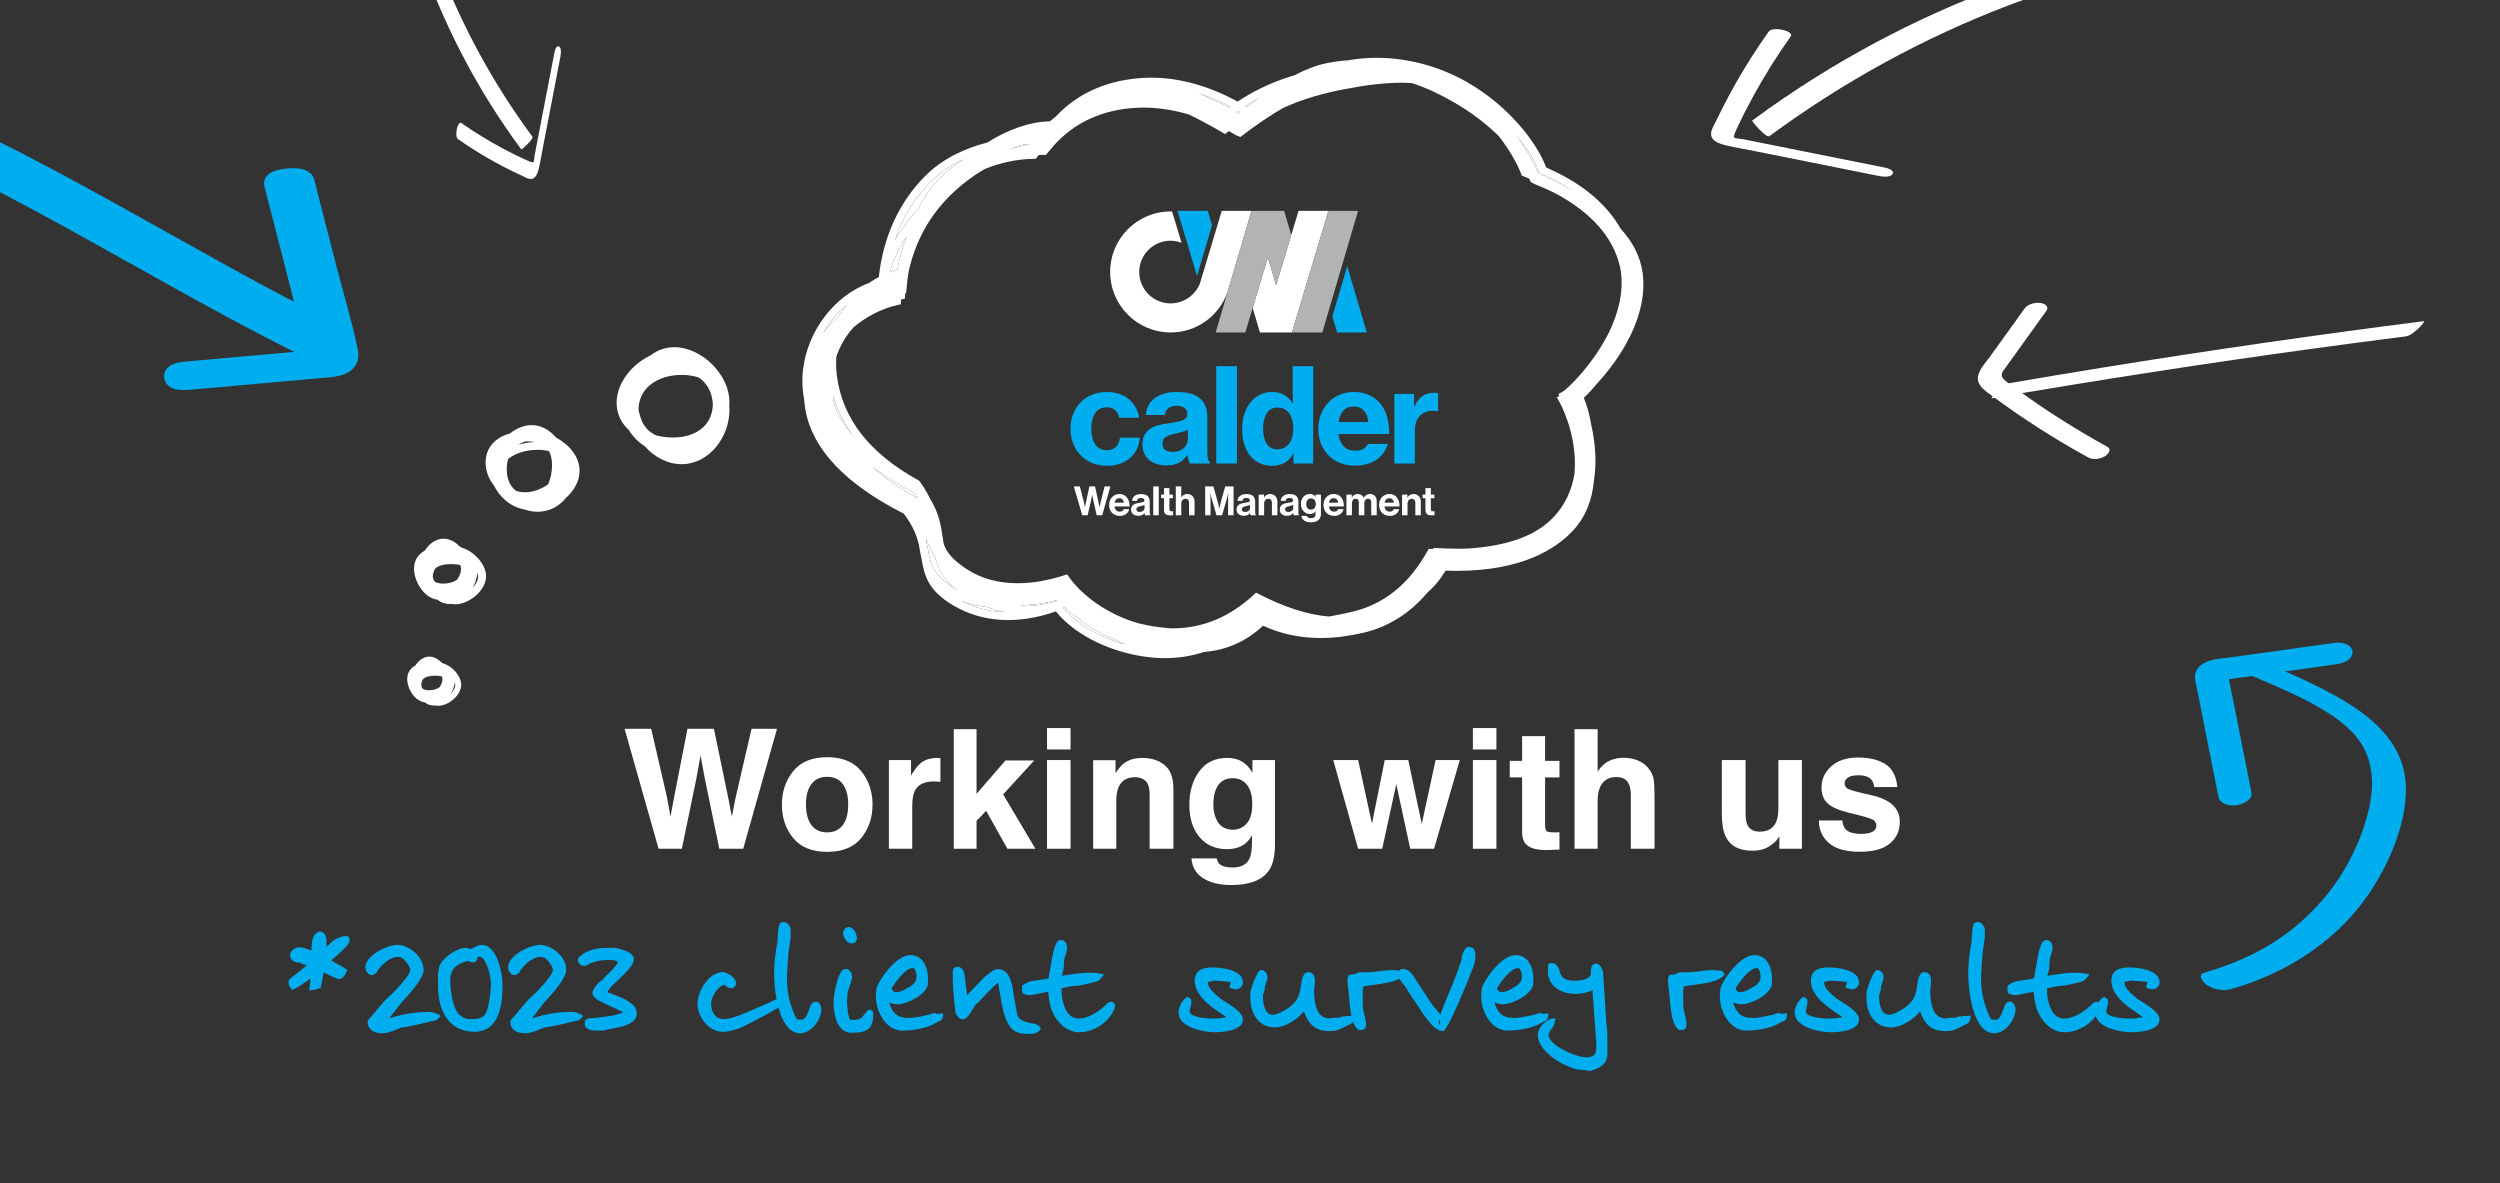 <?xml version="1.0" encoding="UTF-8"?><svg id="a" xmlns="http://www.w3.org/2000/svg" xmlns:xlink="http://www.w3.org/1999/xlink" viewBox="0 0 750 355"><rect x="0" y="0" width="750" height="355" fill="#333333" stroke="none"/><defs><style>.c{fill:none;}.c,.d,.e,.f{stroke-width:0px;}.g{clip-path:url(#b);}.h{stroke:#00adee;stroke-linecap:round;stroke-linejoin:round;stroke-width:6px;}.h,.f{fill:#00adee;}.d{fill:#b1b3b5;}.e{fill:#fff;}</style><clipPath id="b"><rect class="c" x="0" width="750" height="355"/></clipPath></defs><g class="g"><rect class="c" x="711.071" y="118.755" width="506.166" height="414.77"/><rect class="c" x="711.071" y="118.755" width="506.166" height="414.77"/><rect class="c" x="-217.458" y="-112.567" width="1184.917" height="514.771"/><path class="e" d="m145.684,138.529c-.061,2.611.875,5.069,2.46,7.042,1.783,3.688,5.222,6.57,8.988,7.218,1.388.469,2.805.738,4.16.738l.076-0c3.016-.021,5.803-1.269,7.846-3.515.133-.147.252-.304.377-.457,2.493-2.181,4.259-5.106,4.284-8.257.033-4.236-3.128-7.943-7.025-10.005-1.925-2.243-4.472-3.761-7.342-3.761l-.125.001c-2.234.033-4.5,1.006-6.47,2.542-4.401,1.18-7.13,4.237-7.229,8.453Zm12.021-6.098c.174-.006.345-.016.527-.016l.134.001c.735.007,1.407.072,2.029.183-1.686.079-3.353.363-4.9.848.631-.412,1.311-.747,2.029-.996.06-.006.12-.015.181-.02Zm6.964,2.896c.642,1.117.955,2.555.94,4.329-.018,1.936-.416,3.916-1.163,5.623-2.027,1.499-4.605,2.41-6.975,2.41l-.216-.002c-.806-.019-1.591-.156-2.345-.374-.302-.216-.588-.448-.845-.712-1.337-1.376-2.042-3.39-2.04-5.825.001-1.05.142-2.1.421-3.094,2.139-1.768,5.524-2.714,8.797-2.736l.116-0c.972,0,2.147.087,3.31.382Z"/><path class="e" d="m124.212,170.415c-.047,1.985.717,4.288,2.043,6.158,1.362,1.917,3.139,3.099,4.945,3.326,1.101.848,2.325,1.299,3.587,1.301h.005c.191,0,.382-.023.571-.043.43.079.858.13,1.271.13h.043c4.016-.028,9.17-4.131,9.141-8.451-.023-3.519-3.581-7.447-7.279-8.544-.198-.124-.4-.233-.603-.339-1.365-1.392-3.064-2.34-4.858-2.355-2.287,0-4.29,1.513-5.636,3.583-1.973,1.065-3.176,2.912-3.231,5.234Zm5.829,3.473c-.079-.276-.149-.552-.197-.825-.002-.039-.01-.079-.01-.118-.005-.695.239-1.487.672-2.28.863-.945,2.502-1.431,4.931-1.431l.132 0c1.033.008,1.868.109,2.526.305.159.378.236.781.226,1.209-.023.973-.45,2.049-1.104,3.056-1.097.866-2.674,1.277-4.184,1.277l-.076-0c-.855-.007-1.616-.152-2.284-.4-.3-.255-.502-.527-.632-.793Zm11.716,2.459c.531-.917.933-1.885,1.151-2.838.208-.563.338-1.145.347-1.742v-.011c.117.373.183.741.185,1.095.008,1.206-.68,2.449-1.684,3.496Z"/><path class="e" d="m122.171,203.587c-.035,1.487.537,3.212,1.531,4.613,1.02,1.436,2.352,2.321,3.705,2.492.824.635,1.742.973,2.687.974h.004c.143,0,.286-.017.428-.032.322.059.642.098.952.098h.032c3.008-.021,6.869-3.095,6.848-6.331-.017-2.636-2.683-5.578-5.453-6.401-.148-.093-.3-.175-.452-.254-1.023-1.043-2.295-1.753-3.639-1.764-1.713,0-3.214,1.134-4.222,2.684-1.478.798-2.379,2.181-2.42,3.921Zm4.367,2.602c-.059-.207-.111-.413-.148-.618-.001-.029-.008-.059-.008-.089-.003-.52.179-1.114.503-1.708.647-.708,1.875-1.072,3.694-1.072l.099 0c.773.006,1.4.082,1.893.229.119.283.177.585.169.906-.017.729-.337,1.535-.827,2.289-.822.649-2.003.956-3.134.956l-.057-0c-.641-.006-1.211-.114-1.711-.299-.225-.191-.376-.395-.474-.594Zm8.776,1.842c.398-.687.699-1.412.862-2.126.156-.422.253-.858.26-1.305v-.008c.088.28.137.555.139.82.006.903-.51,1.835-1.261,2.619Z"/><path class="e" d="m282.016,53.354c2.231-2.199,4.65-4.061,7.161-5.648-3.537,1.614-6.973,3.799-9.932,6.763-4.886,4.893-8.529,10.875-10.808,17.662,2.067-3.564,4.535-6.683,7.08-9.515,1.797-3.669,3.965-6.762,6.5-9.261Z"/><path class="e" d="m306.449,43.46c-1.129.358-2.271.79-3.426,1.295,2.013-.651,4.032-1.138,6.037-1.452-.798.031-1.673.081-2.612.156Z"/><path class="e" d="m471.856,57.31c-2.184-1.466-4.58-2.831-7.202-4.087-.729-.339-1.461-.677-2.222-1l-.491-.208-.012-.035-.195-.084-.167-.506c-.981-2.966-3.276-6.78-6.723-10.759,3.072,4.092,5.247,8.094,6.56,11.207,3.888,1.702,7.372,3.527,10.451,5.471Z"/><path class="e" d="m272.052,70.844c-2.139,3.189-3.955,6.76-5.148,10.848.732-.264,1.478-.501,2.24-.703.717-3.635,1.684-7.031,2.908-10.146Z"/><path class="e" d="m368.725,32.26c.121-.09.242-.169.363-.258-3.074-1.625-6.224-2.96-9.385-3.973,1.542.67,3.068,1.403,4.575,2.183,1.505.557,2.996,1.227,4.448,2.047Z"/><path class="e" d="m375.419,31.075c.738-.555,1.472-1.098,2.201-1.629-1.341.712-2.694,1.495-4.054,2.365.134.082.27.158.403.241.485-.342.968-.659,1.451-.977Z"/><path class="e" d="m251.505,94.929c.505-.713,1.038-1.402,1.598-2.067.306-.481.622-.955.955-1.416-2.867,2.349-5.299,5.282-7.14,8.563,1.333-1.861,2.871-3.568,4.587-5.081Z"/><path class="e" d="m372.034,33.663c-.216-.13-.432-.258-.649-.385-.239.168-.478.349-.717.524.223.134.445.268.667.403.235-.182.466-.361.699-.541Z"/><path class="e" d="m323.213,185.295c-1.43-.979-2.741-2.033-3.927-3.147-.13.042-.259.083-.389.124,4.172,4.965,11.018,8.955,18.773,11.098-1.02-.452-2.022-.934-2.991-1.46-4.455-1.709-8.378-3.96-11.467-6.614Z"/><path class="e" d="m250,119.579c.147.91.346,1.805.571,2.693,1.159,2.672,2.891,5.56,5.422,8.568-2.821-3.794-4.872-7.877-6.126-12.242.042.326.08.651.134.982Z"/><path class="e" d="m307.983,181.498c-.6.111-1.193.205-1.783.292.349.012.695.036,1.047.036,3.204,0,6.62-.541,10.182-1.593-.076-.086-.147-.174-.221-.26-3.208.883-6.298,1.398-9.226,1.526Z"/><path class="e" d="m288.426,180.263c3.931,2.068,8.247,3.188,12.86,3.349-1.716-.343-3.41-.841-5.102-1.499-2.822-.28-5.419-.892-7.757-1.85Z"/><path class="e" d="m261.804,140.135c3.704,3.389,8.243,6.516,13.607,9.367-.31-.471-.637-.952-.997-1.447-4.777-2.619-8.985-5.261-12.61-7.92Z"/><path class="e" d="m280.593,167.412c-.944-1.508-1.605-3.038-2.338-4.741-.162-.376-.327-.759-.498-1.151.094.511.179,1.014.261,1.507.31,1.313.522,2.567.724,3.773.023.137.046.271.069.406.852,3.326,2.53,6.281,7.677,9.425.124.076.257.14.383.213-4.14-3.254-5.382-6.227-6.277-9.433Z"/><path class="e" d="m378.903,187.719c5.442,2.476,11.117,3.681,17.321,3.681,4.018,0,8.171-.508,12.696-1.552,7.487-1.728,13.999-5.808,19.191-11.948,2.055-1.787,3.922-3.968,5.547-6.71,1.145.043,2.282.065,3.389.065,19.322,0,29.502-6.448,34.64-11.857,4.133-4.351,5.999-9.684,6.48-15.118.934-5.805.373-11.753-.772-16.697-.5-3.181-1.309-6.005-2.244-8.202.209-.209.423-.426.643-.655.959-.911,2.11-2.16,3.342-3.683,6.741-7.325,15.385-20.064,13.652-33.121-.632-4.757-2.819-9.181-6.593-13.315-4.165-7.275-11.102-13.175-20.752-17.63-.533-.253-1.059-.508-1.608-.752-2.724-7.398-11.142-18.352-23.619-25.53-8.239-4.741-17.879-7.351-27.145-7.351-2.852,0-5.711.242-8.497.719-.047.008-.095.021-.142.029-2.158.151-4.298.425-6.39.85-3.203.65-6.406,1.915-9.66,3.622-5.377,1.596-11.212,3.982-17.113,7.916-8.392-4.643-17.424-7.177-25.796-7.177-.407,0-.814.006-1.221.018-7.979.233-19.003,2.496-27.518,11.636-.596.451-1.186.93-1.769,1.44-5.918.119-12.341,2.32-18.784,6.362-6.322,1.622-13.195,4.601-18.617,10.032-7.823,7.835-12.608,18.295-13.916,30.332-1.004.523-1.969,1.105-2.893,1.745-13.024,4.835-21.989,19.775-19.675,33.984.048.293.104.584.163.875.071,1.087.196,2.178.39,3.27,2.095,11.765,12.015,22.227,29.484,31.096,2.72,3.517,3.887,6.543,4.566,9.373.026.161.053.323.079.483.208,1.276.413,2.533.727,3.778.814,4.811,1.821,9.373,9.473,13.893,8.725,5.155,19.33,5.809,30.8,1.817,5.904,7.289,17.084,12.675,28.793,13.813,1.32.128,2.648.193,3.947.193,4.052,0,7.92-.618,11.594-1.826,5.213-.451,11.698-2.146,17.81-7.897Zm82.664-136.328l.167.506.195.084.012.035.491.208c.762.322,1.493.66,2.222 1,2.622,1.256,5.018,2.62,7.202,4.087-3.079-1.944-6.563-3.768-10.451-5.471-1.313-3.113-3.488-7.116-6.56-11.207,3.447,3.979,5.742,7.793,6.723,10.759Zm-83.948-21.945c-.728.531-1.462,1.074-2.201,1.629-.483.318-.966.635-1.451.977-.133-.082-.269-.159-.403-.241,1.361-.871,2.713-1.654,4.054-2.365Zm-6.234,3.832c.217.127.433.255.649.385-.233.18-.464.359-.699.541-.222-.134-.444-.269-.667-.403.239-.174.478-.355.717-.524Zm-2.297-1.275c-.121.089-.242.168-.363.258-1.451-.821-2.942-1.491-4.448-2.047-1.506-.78-3.033-1.513-4.575-2.183,3.161,1.013,6.311,2.347,9.385,3.973Zm-62.639,11.457c.938-.076,1.814-.126,2.612-.156-2.006.313-4.025.801-6.037,1.452,1.155-.505,2.297-.937,3.426-1.295Zm-27.205,11.009c2.959-2.964,6.396-5.149,9.932-6.763-2.51,1.587-4.93,3.449-7.161,5.648-2.535,2.499-4.703,5.592-6.5,9.261-2.545,2.832-5.013,5.951-7.08,9.515,2.279-6.787,5.922-12.768,10.808-17.662Zm-7.192,16.376c-1.224,3.114-2.191,6.511-2.908,10.146-.762.202-1.509.438-2.24.703,1.193-4.088,3.009-7.66,5.148-10.848Zm-17.994,20.602c-.334.46-.649.935-.955,1.416-.56.665-1.092,1.355-1.598,2.067-1.716,1.512-3.254,3.22-4.587,5.081,1.841-3.282,4.273-6.214,7.14-8.563Zm-3.487,30.826c-.224-.888-.423-1.783-.571-2.693-.053-.33-.092-.655-.134-.982,1.255,4.366,3.305,8.449,6.126,12.242-2.531-3.008-4.263-5.896-5.422-8.568Zm11.234,17.863c3.625,2.659,7.832,5.301,12.61,7.92.36.495.687.975.997,1.447-5.363-2.851-9.902-5.977-13.607-9.367Zm24.683,36.496c-5.147-3.145-6.825-6.099-7.677-9.425-.023-.136-.046-.269-.069-.406-.201-1.205-.413-2.459-.724-3.773-.081-.494-.167-.997-.261-1.507.172.391.337.774.498,1.151.732,1.703,1.393,3.233,2.338,4.741.896,3.206,2.137,6.179,6.277,9.433-.126-.073-.259-.137-.383-.213Zm1.938,3.631c2.338.958,4.935,1.57,7.757,1.85,1.692.658,3.386,1.156,5.102,1.499-4.612-.161-8.929-1.281-12.86-3.349Zm18.821,1.563c-.352,0-.698-.024-1.047-.036.59-.087,1.183-.181,1.783-.292,2.929-.127,6.018-.643,9.226-1.526.073.087.145.174.221.26-3.562,1.052-6.979,1.593-10.182,1.593Zm11.65.446c.129-.041.258-.082.389-.124,1.187,1.114,2.498,2.168,3.927,3.147,3.088,2.654,7.011,4.905,11.467,6.614.969.527,1.971,1.008,2.991,1.46-7.756-2.143-14.601-6.133-18.773-11.098Zm31.987,6.204c-.975-.067-1.977-.166-3.02-.3-2.153-.276-4.25-.671-6.276-1.169-9.602-2.724-17.224-8.628-20.934-13.977l-.502-.724-.84.271c-4.928,1.59-9.632,2.396-13.981,2.396-5.794-0-10.893-1.392-15.156-4.138-3.118-2.007-4.958-3.82-6.137-5.652-.382-.684-.684-1.374-.938-2.081-.108-.624-.203-1.261-.299-1.92-.494-3.393-1.051-7.176-3.864-11.753-.746-1.547-1.714-3.197-3.007-4.979l-.155-.214-.231-.128c-14.672-8.127-22.668-18.298-24.444-31.094-.281-2.024-.337-4.023-.202-5.975,1.129-3.406,2.952-6.404,5.231-8.923,3.931-3.257,8.561-5.607,13.224-6.628l.867-.19.064-.885c.014-.194.036-.381.05-.574.084-.019.168-.041.251-.059l.868-.183.071-.885c.022-.272.055-.537.08-.807l.242-.049.077-.884c.153-1.744.348-3.433.581-5.074,1.886-9,6.036-16.753,12.392-23.106,3.221-3.22,6.801-5.943,10.543-8.087,4.713-1.919,9.706-2.986,14.717-3.06l.583-.009.351-.467c.17-.226.337-.435.507-.656.553-.026,1.096-.043,1.625-.047l.584-.004.354-.464c.196-.256.401-.498.601-.747h.057l.389-.461c.334-.431.677-.845,1.022-1.258,6.202-6.82,14.414-10.588,24.469-11.188,5.051-.302,10.463.393,15.872,1.965,3.462,1.636,6.898,3.538,10.256,5.496l.699.407.779-.614c.117-.092.231-.182.348-.274.637.349,1.27.708,1.898,1.081l.695.413.13-.101.685.414.643-.491c4.221-3.217,8.236-5.935,12.076-8.179,6.556-3.028,12.751-4.573,18.3-5.653,6.951-1.354,12.471-1.985,17.372-1.985,1.084,0,2.124.044,3.143.108,4.671,1.508,8.778,3.607,12.214,5.552,5.514,3.122,10.16,6.752,13.841,10.371,3.475,4.46,5.701,8.672,6.695,11.334l.187.5.497.193c.594.231,1.178.466,1.756.705.044.118.101.243.141.359l.175.504.176.073.029.08.124.05.053.145.495.197c.035.014.068.028.102.042l.02.057.492.204c2.115.876,4.115,1.772,6.009,2.685,10.863,5.854,17.377,13.248,19.403,22.068.074.365.141.732.198,1.101.994,6.376-.759,12.851-3.52,18.591-4.865,9.718-12.472,17.04-14.103,17.9l-1.07.563.312.57-.774.423.597,1.052c2.193,3.862,5.637,12.897,4.657,22.093-.744,4.48-2.602,8.914-6.186,12.747-5.246,5.61-13.803,8.732-26.011,9.487-.848.024-1.713.036-2.592.036-2.124,0-4.365-.071-6.658-.211l-.731-.044-.197.336c-.2-.007-.392-.007-.594-.015l-.732-.027-.354.64c-5.516,9.992-13.248,16.161-22.978,18.338-2.15.481-4.367.951-6.625,1.33-6.313-.534-13.403-2.807-21.095-6.778l-.743-.384-.612.57c-7.227,6.725-15.422,10.136-24.357,10.136-.316,0-.636-.024-.954-.033Z"/><path class="e" d="m184.983,120.839c0,3.375,1.437,6.12,3.693,8.188,1.169,1.944,2.818,3.608,4.788,4.871,2.858,3.238,6.841,5.36,11.008,5.36l.085-0c3.903-.027,7.562-1.881,10.305-5.22,2.552-3.107,3.999-7.175,3.972-11.16-.003-.443-.029-.874-.068-1.298.029-.32.05-.643.053-.972.07-8.074-8.199-16.375-16.386-16.448l-.107-0c-2.68,0-5.017.867-6.956,2.304-.171.098-.341.2-.506.306-5.578,2.731-9.881,8.362-9.881,14.07Zm6.577,2.185c-.011-3.154,1.265-5.822,3.693-7.718,2.316-1.807,5.555-2.815,9.122-2.84l.131-0c1.886,0,3.585.269,5.076.772,2.602,1.705,4.115,4.515,4.286,8.199-.322,7.212-6.333,9.816-11.984,9.816-1.705,0-3.435-.219-5.08-.64-1.036-.504-1.975-1.16-2.771-1.981-.572-.679-1.067-1.438-1.465-2.277-.438-1.06-.778-2.182-1.008-3.332Z"/><path class="e" d="m225.458,218.639h7.642l-10.132,35.986h-7.178l-4.346-21.045-1.27-6.958-1.27,6.958-4.346,21.045h-6.982l-10.205-35.986h7.983l4.761,20.605,1.025,5.737,1.05-5.615,4.053-20.728h7.935l4.272,20.605,1.099,5.737,1.099-5.518,4.81-20.825Z"/><path class="e" d="m258.393,231.383c2.246,2.816,3.369,6.145,3.369,9.985,0,3.906-1.123,7.247-3.369,10.022-2.246,2.774-5.656,4.162-10.229,4.162-4.574,0-7.983-1.388-10.229-4.162-2.246-2.775-3.369-6.116-3.369-10.022,0-3.841,1.123-7.169,3.369-9.985,2.246-2.815,5.656-4.224,10.229-4.224,4.573,0,7.983,1.408,10.229,4.224Zm-10.254,1.66c-2.035,0-3.601.721-4.7,2.16-1.099,1.441-1.648,3.496-1.648,6.165,0,2.67.549,4.729,1.648,6.177,1.099,1.449,2.665,2.173,4.7,2.173,2.034,0,3.597-.724,4.688-2.173,1.09-1.448,1.636-3.507,1.636-6.177,0-2.669-.545-4.724-1.636-6.165-1.091-1.439-2.653-2.16-4.688-2.16Z"/><path class="e" d="m280.122,234.435c-2.8,0-4.68.912-5.64,2.734-.537,1.025-.806,2.604-.806,4.736v12.72h-7.007v-26.611h6.641v4.639c1.074-1.773,2.01-2.986,2.808-3.638,1.302-1.09,2.995-1.636,5.078-1.636.13,0,.24.004.329.012.09.009.289.021.599.037v7.129c-.439-.049-.83-.081-1.172-.098-.342-.016-.618-.024-.83-.024Z"/><path class="e" d="m310.615,254.625h-8.398l-6.372-11.377-2.881,3.003v8.374h-6.836v-35.864h6.836v19.385l8.667-10.01h8.618l-9.302,10.181,9.668,16.309Z"/><path class="e" d="m321.162,218.419v6.421h-7.056v-6.421h7.056Zm0,9.595v26.611h-7.056v-26.611h7.056Z"/><path class="e" d="m340.424,233.165c-2.36,0-3.979,1.001-4.858,3.003-.456,1.059-.684,2.409-.684,4.053v14.404h-6.934v-26.562h6.714v3.882c.895-1.367,1.741-2.352,2.539-2.954,1.432-1.074,3.247-1.611,5.444-1.611,2.75,0,5.001.721,6.751,2.16,1.749,1.441,2.624,3.83,2.624,7.166v17.92h-7.129v-16.187c0-1.399-.188-2.474-.562-3.223-.684-1.367-1.986-2.051-3.906-2.051Z"/><path class="e" d="m365.961,259.288c.748.635,2.01.952,3.784.952,2.506,0,4.183-.839,5.029-2.515.553-1.074.83-2.881.83-5.42v-1.709c-.668,1.14-1.384,1.994-2.148,2.563-1.384,1.059-3.183,1.587-5.396,1.587-3.418,0-6.148-1.2-8.19-3.601-2.043-2.401-3.064-5.652-3.064-9.754,0-3.955.984-7.279,2.954-9.973,1.969-2.694,4.761-4.041,8.374-4.041,1.334,0,2.498.204,3.491.61,1.692.7,3.06,1.986,4.102,3.857v-3.833h6.763v25.244c0,3.434-.578,6.021-1.733,7.764-1.986,2.994-5.795,4.492-11.426,4.492-3.402,0-6.177-.668-8.325-2.002-2.148-1.335-3.337-3.329-3.564-5.981h7.568c.195.813.513,1.399.952,1.758Zm-1.172-13.745c.943,2.246,2.637,3.369,5.078,3.369,1.627,0,3.003-.614,4.126-1.844,1.123-1.229,1.685-3.186,1.685-5.871,0-2.522-.533-4.443-1.599-5.762-1.066-1.318-2.495-1.978-4.285-1.978-2.441,0-4.126,1.147-5.054,3.442-.488,1.221-.732,2.727-.732,4.517,0,1.547.26,2.922.781,4.126Z"/><path class="e" d="m423.066,254.625l-4.175-19.385-4.224,19.385h-7.227l-7.471-26.611h7.471l4.15,19.092,3.833-19.092h7.056l4.053,19.165,4.15-19.165h7.251l-7.715,26.611h-7.153Z"/><path class="e" d="m448.921,218.419v6.421h-7.056v-6.421h7.056Zm0,9.595v26.611h-7.056v-26.611h7.056Z"/><path class="e" d="m467.842,249.669v5.2l-3.296.122c-3.288.113-5.534-.455-6.738-1.709-.781-.797-1.172-2.026-1.172-3.687v-16.382h-3.711v-4.956h3.711v-7.422h6.885v7.422h4.321v4.956h-4.321v14.062c0,1.091.138,1.771.415,2.038.276.27,1.123.403,2.539.403.211,0,.436-.004.672-.013.235-.008.467-.02.695-.036Z"/><path class="e" d="m496.357,239v15.625h-7.104v-16.187c0-1.432-.244-2.588-.732-3.467-.635-1.236-1.84-1.855-3.613-1.855-1.84,0-3.235.614-4.187,1.843-.953,1.229-1.429,2.983-1.429,5.262v14.404h-6.934v-35.864h6.934v12.72c1.009-1.546,2.177-2.625,3.503-3.234,1.327-.611,2.723-.916,4.188-.916,1.644,0,3.137.285,4.48.854,1.342.57,2.444,1.44,3.308,2.612.732.993,1.18,2.014,1.343,3.064.162,1.049.244,2.763.244,5.139Z"/><path class="e" d="m533.809,250.865c-.065.082-.229.326-.488.732-.261.407-.57.766-.928,1.074-1.091.977-2.145,1.645-3.162,2.002-1.017.357-2.209.537-3.576.537-3.939,0-6.592-1.416-7.959-4.248-.766-1.562-1.147-3.865-1.147-6.909v-16.04h7.129v16.04c0,1.514.179,2.653.537,3.418.635,1.352,1.88,2.026,3.735,2.026,2.376,0,4.004-.96,4.883-2.881.455-1.041.684-2.417.684-4.126v-14.478h7.056v26.611h-6.763v-3.76Z"/><path class="e" d="m565.62,229.234c2.083,1.335,3.279,3.63,3.589,6.885h-6.958c-.098-.895-.351-1.603-.757-2.124-.766-.943-2.067-1.416-3.906-1.416-1.514,0-2.592.236-3.235.708-.643.473-.964,1.025-.964,1.66,0,.798.342,1.376,1.025,1.733.684.375,3.101,1.018,7.251,1.929,2.767.651,4.842,1.636,6.226,2.954,1.367,1.335,2.051,3.003,2.051,5.005,0,2.637-.98,4.789-2.942,6.457-1.961,1.669-4.992,2.503-9.094,2.503-4.184,0-7.271-.883-9.266-2.649-1.993-1.766-2.99-4.016-2.99-6.75h7.056c.146,1.237.464,2.116.952,2.637.862.928,2.457,1.392,4.785,1.392,1.367,0,2.453-.203,3.26-.61.805-.406,1.208-1.017,1.208-1.831,0-.781-.326-1.375-.977-1.782-.651-.406-3.068-1.106-7.251-2.1-3.012-.748-5.136-1.685-6.372-2.808-1.237-1.106-1.855-2.701-1.855-4.785,0-2.457.964-4.569,2.894-6.335,1.928-1.767,4.642-2.649,8.142-2.649,3.32,0,6.03.659,8.13,1.978Z"/><path class="f" d="m110.272,306.625c0-.05.15-.55.3-.801l.75-.8c.25-.25,4.3-5.25,4.75-5.45l-.05.05c1.5-1.35,7.051-6.75,7.051-8.75,0-.9-1.9-3.601-3-3.7-.25-.101-.55-.101-.8-.101-2.55,0-5.701,3.2-6.201,4.601-.5.5-.9.85-1.65.85-.95,0-1.75-1.3-1.75-2l.05.25c-.05-.199-.1-.399-.1-.649,0-3.2,6.05-6.65,9.701-6.65,3,0,7.75,3.149,7.75,7.55,0,2.45-4.2,7.15-6.45,9.551v-.05c-.8,1.1-2.4,3.05-3.851,5,.15-.1.35-.149.6-.2,3.4-1.05,7.201-1.75,11.151-1.75.8,0,2.4.2,3,1l-.2-.5c.05,0,.8.7.85.75l-1.2,1.2c-3.45.75-7.4,1.9-10.401,2.2-.15.05-.4.101-.45.15l.1-.05c-.15.1-.35.199-.55.25-.55.25-3.2,1.399-4.75,1.399-2.2,0-4.35-.55-4.65-3.25v-.1Z"/><path class="f" d="m131.421,294.224c0-.899-.05-2.05-.05-2.2.4-1.199.15-1.649.7-2.7h-.05c1.2-2.149,5.05-5,7.801-5,.45,0,1,.351,1.2.351.7,0,2.05-1.2,3.55-1.2,4.7,0,6.201,8.851,6.201,12.051,0,5.85-.95,14.001-8.451,14.001-7.55,0-10.901-6.15-10.901-13.552v-1.75Zm10.051,11.501c1.3,0,2.65-.1,3.65-.95,1.6-1.35,2.15-7.65,2.15-9.601,0-1.85-.9-6.8-3.05-8.15h-.85c-.1.7-.6,1.601-1,1.601h-.2c-.15,0-.3.05-.35.05-.45,0-.85-.15-1.1-.25l-.2-.101c-.55,0-1.35.301-2,.551-2.25.899-3.45,2.55-3.45,5.3,0,1.55.35,7.551,2.55,10.051,1.3,1.2,2.15,1.5,3.85,1.5Z"/><path class="f" d="m153.071,306.625c0-.05.15-.55.3-.801l.75-.8c.25-.25,4.3-5.25,4.75-5.45l-.05.05c1.5-1.35,7.051-6.75,7.051-8.75,0-.9-1.9-3.601-3-3.7-.25-.101-.55-.101-.8-.101-2.55,0-5.701,3.2-6.201,4.601-.5.5-.9.85-1.65.85-.95,0-1.75-1.3-1.75-2l.05.25c-.05-.199-.1-.399-.1-.649,0-3.2,6.05-6.65,9.701-6.65,3,0,7.75,3.149,7.75,7.55,0,2.45-4.2,7.15-6.45,9.551v-.05c-.8,1.1-2.4,3.05-3.851,5,.15-.1.35-.149.6-.2,3.4-1.05,7.201-1.75,11.151-1.75.8,0,2.4.2,3,1l-.2-.5c.05,0,.8.7.85.75l-1.2,1.2c-3.45.75-7.4,1.9-10.401,2.2-.15.05-.4.101-.45.15l.1-.05c-.15.1-.35.199-.55.25-.55.25-3.2,1.399-4.75,1.399-2.2,0-4.35-.55-4.65-3.25v-.1Z"/><path class="f" d="m175.421,306.925c0-.35,0-1.101,1.1-1.4.8,0,5-.5,6-.649,1.05-.101,3.25-.551,4.45-1.25-.1,0-.25-.051-.3-.101l-5.4-2.55c-1.5-.7-3.55-1.65-3.55-3.15,0-.75,1.7-3.3,3-3.8.1-.101.95-1.301,1.95-2.051l.2-.25c.9-.85,2.3-2.3,2.45-3.15-.5-.5-1.95-.6-2.65-.6-1.85,0-3.65.3-5.4.95-.75.3-1.1.85-2,.85-1,0-1.85-.7-1.85-1.75,0-.75.15-.85.8-1.3,1.95-1.75,4.951-2.351,7.4-2.351h1.2c.55,0,1.2-.05,1.3-.05.7.05,6.05,1.05,6.05,3.4,0,3.2-7.9,8.2-7.9,10.051h.05c.3,0,1.2.399,2.3.8l-.05-.05c2.8,1.15,6.451,2.6,6.451,5.55,0,4.051-7.601,4.301-9,4.851h.05c-.55.15-1.05.25-1.2.25h-1.35c-1.4,0-4.1.101-4.1-2.2v-.05Zm12.001-3.65c.1-.1.2-.2.25-.3l-.25.3Z"/><path class="f" d="m216.77,291.624c1.35,0,4.05,1.7,4.05,3.3,0,.95-.7,1.551-1.6,1.551-.5,0-1.65-.601-1.65-1.001v-.05c-2.101.05-4.25,3.75-4.25,5.601,0,2.45,1.2,4.7,3.75,4.7,3.5,0,9.951-3.45,13.751-4.95l.75-.4c.65-.35,1.35-.699,2-.699.6,0,1.1.399,1.1,1.3,0,.85-.75,1.2-3,2.3l.15-.05c-1.5.95-2.9,1.65-4.1,2.25-3.15,1.65-6.8,4.051-11,4.051-4.15,0-7.451-4.501-7.451-8.401,0-3.899,3.5-9.5,7.5-9.5Z"/><path class="f" d="m233.27,282.273v-.3c0-.351.05-1.2.1-2.051v.05c.25-3.05.65-3.35,1.8-3.35,1.05,0,1.7,1.1,2,1.8v.8c0,.351.05.65.05.801,0,2.55-.65,4.75-.8,6.95v.4c-.05.55-.35,5.2-.35,5.7v.3c0,2,.25,4.601.75,6.551.05.25.7,2.449.75,2.449v-.05c.25.7,1.2,3.551,1.75,3.551h.55c.25,0,.35.05.55.05.95,0,1.6-1,2.3-3.05v.05c.35-1.051.75-2.45,2.05-2.45,1.3,0,1.65,1.8,1.65,2.35,0,2.9-2.95,7.15-6.35,7.15-6.75,0-7.851-13.95-7.851-17.65,0-3.501.45-6.801,1.05-10.051Z"/><path class="f" d="m253.62,290.674c1.5,0,2,1.45,2,2.4,0,1.75-1.45,3.45-1.45,6.15v.199c0,.251-.05.801-.05,1.001,0,1,.25,5.55,1.2,5.55,1.6,0,2,.05,3.15-.65.65-.649,1.7-2.399,2.3-2.399,1.2,0,1.2.899,1.2,1.5,0,4.65-2.35,5.4-6.5,5.4-4.65,0-5.4-6.101-5.4-9.15,0-1.7,1.2-10.001,3.55-10.001Zm.95-12.551c1.7,0,2.5,2.3,2.5,3.4,0,.6-.45,1.5-1.4,1.5-2.15,0-2.75-2.601-2.75-3.2,0-.7.65-1.7,1.65-1.7Z"/><path class="f" d="m263.369,295.424c1.4-2.95,5.851-8.9,9.75-8.9,3.95,0,5.3,4.051,5.3,7.101,0,.15-.05.5-.05.85v.851c-.55,3.2-6.351,5.95-9.051,5.95-1,0-1.75-.2-2.45-.5,0,.3.05.65.15.85l-.05-.05c1.3,3.051,2.75,3.801,5.851,3.801,1.75,0,3.95-.601,5.9-.95.5-.15,1.05-.5,1.8-.5.25,0,.65.25.65.25.55-.101,1.2-.15,1.75-.15,0,2.051-.7,2.25-1.4,2.45,0,0-.95.55-1.55.75l.3-.05c-2.8,1.4-6.5,2-9.601,2-5,0-7.9-5.9-7.9-10.101,0-1.1,0-2.4.6-3.65Zm5.4,2.25c1.1,0,2.15-.5,3.1-1.05h-.05c1.7-.85,3.15-1.8,3.15-3.55,0-.9-.25-2.65-1.15-2.65-2.25,0-5.2,4.25-6.25,5.9l-.05.1c0,.601.65,1.25,1.25,1.25Z"/><path class="f" d="m296.219,297.824l-.2.15c-.3.449-1.4,1.6-2.05,2.149v-.05l-.15.2c-.2.45-.45.6-.85.8-1.051,1.05-2.4,4.75-4.2,4.75-1.051,0-2.051-1.5-2.15-2.3-.45-3.35-.8-7.601-.8-11.351,0-1.05,0-2.15,1.6-2.15.95,0,1.8,1.301,1.9,2l.8,6.551c1.7-1.8,3.3-3.5,5.051-5.3l-.101.149c.25-.35,1.3-1.2,1.8-1.5h-.05c.65-.5,1.601-1.2,2.601-1.2,4,0,4.45,6.15,4.7,7.9v.101c.35,1.75.649,3.55,1,5.35.35,2.001,2.45,2.551,4.2,2.9.9.2,2.15,0,2.95,1.601-.8,1.6-2.7,1.6-3.4,1.6-1.35,0-2-.05-3.3-.35-3.75-.9-4.751-6.851-5.501-11.251-.35-1.85-.55-3.45-.55-3.7v-.05c-.399,0-2.45,2.15-3.3,3Z"/><path class="f" d="m314.669,299.574c0-.85-.15-1.55-.25-2.05l-5.051,1h-.6c-.5,0-2.15-.15-2.15-1.25v-1.45c0-.25,1.65-1.25,2.4-1.4l-.05.05c1-.35,5.35-.699,5.6-1.05.301-1.8.65-3.6.95-5.351v-.149c.05-.25.2-.95.3-1.5l.15-.75c.05-.15.25-.9.4-1.351v.05c.05-.3.149-.5.149-.6l.2-.25-.1.05c.25-.65.649-1.55,1.7-1.55,1.399,0,1.8,1.4,1.8,2.3,0,1.15-.45,1.95-.7,2.851-.4,1.5,0,3.2-.8,5.25v.3c2.5-.35,5.2-.899,7.95-.899h.55c.9,0,1.601,0,4.051.449-1.351,2.15-2.2,2.2-3.051,2.4h.101c.2-.1-3.25.8-4.551,1h-.3c-1.25,0-4.3.601-4.9.851v.649c0,3.2,1.3,8.4,5.051,8.4,3.149,0,6.55-2.35,8.7-4.6,0,0,.2-.15.4-.25l-.2.149c.149-.05.45-.199.75-.35,1.3,0,1.3.75,1.3,1.35v.351c-1.5,4.4-6.351,7.45-10.7,7.45-4.95,0-8.4-5.05-8.9-9.25l-.2-.851Z"/><path class="f" d="m356.067,299.074c1.351.3,1.351,1.101,1.351,1.5,0,1.101-.5,1.9-.5,2.851,0,1.899,5.7,2.149,7.2,2.149.25,0,.8-.05,1.1-.05h.25c.5,0,2.101-.35,2.45-.399-1-.7-3.45-2.301-3.85-2.65l.05.05c-2.5-1.85-5.7-4.7-5.7-8.301,0-3.399,2.75-4,5.45-4,2.15,0,9,.601,9,4.45,0,1.2-.899,2.101-2.05,2.101-.5,0-.9-.101-1.95-.45l.15-1.15c.05-.05.25-.35.3-.5-.45-.2-2.35-.3-3.05-.35-.601,0-1.65-.15-2.2-.15-.601.3-1.7.25-1.7.5,0,1.65,1.5,2.95,2.9,4.15l1,.851c1.5,1.05,6.6,3.649,6.6,6.149,0,3.501-6.4,3.851-8.5,3.851-2.851,0-10.801-1.25-10.801-5.95,0-1.55,1-3.55,2.5-4.65Z"/><path class="f" d="m391.169,303.425c-2.051,2.55-5.801,4.8-8.701,4.8-4.85,0-7.351-4.2-7.351-8.55v-1.9c0-.9,2.051-6.801,3.201-6.801,1.101,0,1.9,1.15,1.9,2v.551l-.85,2.85.05.05c0,1.2-.55,1.75-.55,2.25,0,2.051.399,5.751,2.95,5.751.75,0,1.399-.3,2.1-.55h-.05c3.2-1.601,5.301-3.051,6.15-6.501.5-2,.3-5.75,2.55-5.75,1.25,0,1.9,1.25,1.9,2.3,0,2.65-.25,2-.25,3.101,0,3.3.5,8.5,4.601,8.5,2.75-.55,1.6.25,4.05-.6h.7q0,.05.05.1c.15-.1.351-.25.65-.25l-.101.05c.501-.05,1.9-.149,2.2-.149,0,2.1-1.1,2.5-1.85,2.85l.05-.05c-2.55,1.2-3,1.851-5.8,1.851-4.551,0-6.301-2.45-7.601-5.9Z"/><path class="f" d="m405.817,292.374c.8,0,1.2-.55,2.1-.7h3c1.801-.1,4.351-.65,7.001-.65.2,0,1.65.15,1.75.15h.2c.5,0,1,0,1.3,1.35-2.25,2.601-8.7,2.7-12.101,3.4-.2.25-.25,1.4-.25,1.851v3.95c.1,2.05,1,3.75,1,5.45,0,1.25-.35,1.851-1.75,1.851h-.45c-2.75-1.851-2.65-8.751-3.05-11.651-.051,0-.301-2.5-.301-2.85v-.45c0-1.7.551-1.7,1.551-1.7Z"/><path class="f" d="m422.216,296.975c-.05-.15-.1-.25-.199-.351h.05c.1.15-1.7-2.2-2.351-3.05l-.25-.25v-.7c0-.9.101-1.95,1.45-1.95,1.851,0,3.25,2.1,3.851,3.3l-.05-.1c.399.65,3.85,5.95,4.3,6.601,1.05,1.6,2.851,3.5,3.101,3.95-.101-.05,1.95-5.2,2.899-7.351,1.25-2.75,2.45-6.15,3.501-9.251q-.051,0-.051-.05c0-.899.75-3.7,2.15-3.7,1.9,0,2,1.601,2,2.7,0,1.55-.399,2.65-.899,4.051v-.051c-.7,2.051-7.451,18.552-8.751,18.552-2.7,0-5-3.95-5.65-4.601l-5-7.551-.101-.199Zm9.751,9.65c0-.351-.05-.75-.15-.75-.1,0-.1.399-.1.75,0,.399,0,.75.1.75.101,0,.15-.351.15-.75Z"/><path class="f" d="m444.966,295.424c1.4-2.95,5.851-8.9,9.751-8.9,3.95,0,5.3,4.051,5.3,7.101,0,.15-.05.5-.05.85v.851c-.55,3.2-6.351,5.95-9.051,5.95-1,0-1.75-.2-2.45-.5,0,.3.05.65.15.85l-.05-.05c1.3,3.051,2.75,3.801,5.85,3.801,1.751,0,3.951-.601,5.9-.95.5-.15,1.051-.5,1.801-.5.25,0,.649.25.649.25.551-.101,1.2-.15,1.75-.15,0,2.051-.699,2.25-1.399,2.45,0,0-.95.55-1.551.75l.301-.05c-2.801,1.4-6.501,2-9.601,2-5.001,0-7.9-5.9-7.9-10.101,0-1.1,0-2.4.6-3.65Zm5.4,2.25c1.1,0,2.15-.5,3.101-1.05h-.051c1.7-.85,3.15-1.8,3.15-3.55,0-.9-.25-2.65-1.149-2.65-2.251,0-5.201,4.25-6.251,5.9l-.05.1c0,.601.65,1.25,1.25,1.25Z"/><path class="f" d="m466.566,305.475c0,1.25-.551,2.9-1.351,3.4l-.1.2v-.05c-.15.449-.55,1.25-.55,1.449,0,3.15,8.35,6.701,11.05,6.701,2.501,0,3.251-.65,3.251-3.051v-1.2c-.351-5.55-.75-10.4-1.15-16.001-.1.051-.1.101-.2.15h.05c-1.45.8-3.3,1.1-5,1.1-4.05,0-8.2-2.25-8.2-6.75,0-.2.05-.5.05-.8v-.3c0-1.15,0-1.4,1.2-1.4,1.45,0,2.05,1.45,2.35,2.7.5,2.15,2.45,2.6,4.301,2.6,1.7,0,4.851-.3,5-2.149v-.301c0-.899-.1-2.7,1.601-2.7,1.1,0,1.95,1.851,2.05,2.501l1,15.601v-.05c.3,1.95.3,4.1.3,6.2v2.851c-.149,3.45-2.5,4.25-5.25,5.149-1.65-.5-2.351-.149-4.15-.6-4.15-1-11.501-5.4-11.501-10.251,0-2,2.4-5,5.251-5Z"/><path class="f" d="m501.965,292.374c.8,0,1.2-.55,2.1-.7h3c1.801-.1,4.351-.65,7.001-.65.2,0,1.65.15,1.75.15h.2c.5,0,1,0,1.3,1.35-2.25,2.601-8.7,2.7-12.101,3.4-.2.25-.25,1.4-.25,1.851v3.95c.1,2.05,1,3.75,1,5.45,0,1.25-.35,1.851-1.75,1.851h-.45c-2.75-1.851-2.65-8.751-3.05-11.651-.051,0-.301-2.5-.301-2.85v-.45c0-1.7.551-1.7,1.551-1.7Z"/><path class="f" d="m516.563,295.424c1.4-2.95,5.851-8.9,9.751-8.9,3.95,0,5.3,4.051,5.3,7.101,0,.15-.05.5-.05.85v.851c-.55,3.2-6.351,5.95-9.051,5.95-1,0-1.75-.2-2.45-.5,0,.3.05.65.15.85l-.05-.05c1.3,3.051,2.75,3.801,5.85,3.801,1.751,0,3.951-.601,5.9-.95.5-.15,1.051-.5,1.801-.5.25,0,.649.25.649.25.551-.101,1.2-.15,1.75-.15,0,2.051-.699,2.25-1.399,2.45,0,0-.95.55-1.551.75l.301-.05c-2.801,1.4-6.501,2-9.601,2-5.001,0-7.9-5.9-7.9-10.101,0-1.1,0-2.4.6-3.65Zm5.4,2.25c1.1,0,2.15-.5,3.101-1.05h-.051c1.7-.85,3.15-1.8,3.15-3.55,0-.9-.25-2.65-1.149-2.65-2.251,0-5.201,4.25-6.251,5.9l-.05.1c0,.601.65,1.25,1.25,1.25Z"/><path class="f" d="m540.913,299.074c1.351.3,1.351,1.101,1.351,1.5,0,1.101-.5,1.9-.5,2.851,0,1.899,5.7,2.149,7.2,2.149.25,0,.8-.05,1.1-.05h.25c.5,0,2.101-.35,2.45-.399-1-.7-3.45-2.301-3.85-2.65l.05.05c-2.5-1.85-5.7-4.7-5.7-8.301,0-3.399,2.75-4,5.45-4,2.15,0,9,.601,9,4.45,0,1.2-.899,2.101-2.05,2.101-.5,0-.9-.101-1.95-.45l.15-1.15c.05-.05.25-.35.3-.5-.45-.2-2.35-.3-3.05-.35-.601,0-1.65-.15-2.2-.15-.601.3-1.7.25-1.7.5,0,1.65,1.5,2.95,2.9,4.15l1,.851c1.5,1.05,6.6,3.649,6.6,6.149,0,3.501-6.4,3.851-8.5,3.851-2.851,0-10.801-1.25-10.801-5.95,0-1.55,1-3.55,2.5-4.65Z"/><path class="f" d="m576.015,303.425c-2.051,2.55-5.801,4.8-8.701,4.8-4.85,0-7.351-4.2-7.351-8.55v-1.9c0-.9,2.051-6.801,3.2-6.801,1.101,0,1.9,1.15,1.9,2v.551l-.85,2.85.05.05c0,1.2-.55,1.75-.55,2.25,0,2.051.399,5.751,2.95,5.751.75,0,1.399-.3,2.1-.55h-.05c3.2-1.601,5.301-3.051,6.15-6.501.5-2,.3-5.75,2.55-5.75,1.25,0,1.9,1.25,1.9,2.3,0,2.65-.25,2-.25,3.101,0,3.3.5,8.5,4.601,8.5,2.75-.55,1.6.25,4.05-.6h.7q0,.05.05.1c.15-.1.351-.25.65-.25l-.101.05c.501-.05,1.9-.149,2.2-.149,0,2.1-1.1,2.5-1.85,2.85l.05-.05c-2.55,1.2-3,1.851-5.8,1.851-4.551,0-6.301-2.45-7.601-5.9Z"/><path class="f" d="m591.513,282.273v-.3c0-.351.05-1.2.101-2.051v.05c.25-3.05.649-3.35,1.8-3.35,1.05,0,1.7,1.1,2,1.8v.8c0,.351.05.65.05.801,0,2.55-.649,4.75-.8,6.95v.4c-.05.55-.35,5.2-.35,5.7v.3c0,2,.25,4.601.75,6.551.05.25.699,2.449.75,2.449v-.05c.25.7,1.2,3.551,1.75,3.551h.55c.25,0,.35.05.55.05.95,0,1.601-1,2.301-3.05v.05c.35-1.051.75-2.45,2.05-2.45s1.65,1.8,1.65,2.35c0,2.9-2.95,7.15-6.351,7.15-6.751,0-7.851-13.95-7.851-17.65,0-3.501.45-6.801,1.05-10.051Z"/><path class="f" d="m610.313,299.574c0-.85-.15-1.55-.25-2.05l-5.051,1h-.6c-.5,0-2.15-.15-2.15-1.25v-1.45c0-.25,1.65-1.25,2.4-1.4l-.05.05c1-.35,5.35-.699,5.6-1.05.301-1.8.65-3.6.95-5.351v-.149c.05-.25.2-.95.3-1.5l.15-.75c.05-.15.25-.9.4-1.351v.05c.05-.3.149-.5.149-.6l.2-.25-.1.05c.25-.65.649-1.55,1.7-1.55,1.399,0,1.8,1.4,1.8,2.3,0,1.15-.45,1.95-.7,2.851-.4,1.5,0,3.2-.8,5.25v.3c2.5-.35,5.2-.899,7.95-.899h.55c.9,0,1.601,0,4.051.449-1.351,2.15-2.2,2.2-3.051,2.4h.101c.2-.1-3.25.8-4.551,1h-.3c-1.25,0-4.3.601-4.9.851v.649c0,3.2,1.3,8.4,5.051,8.4,3.149,0,6.55-2.35,8.7-4.6,0,0,.2-.15.4-.25l-.2.149c.149-.05.45-.199.75-.35,1.3,0,1.3.75,1.3,1.35v.351c-1.5,4.4-6.351,7.45-10.7,7.45-4.95,0-8.4-5.05-8.9-9.25l-.2-.851Z"/><path class="f" d="m631.062,299.074c1.351.3,1.351,1.101,1.351,1.5,0,1.101-.5,1.9-.5,2.851,0,1.899,5.7,2.149,7.2,2.149.25,0,.8-.05,1.1-.05h.25c.5,0,2.101-.35,2.45-.399-1-.7-3.45-2.301-3.85-2.65l.05.05c-2.5-1.85-5.7-4.7-5.7-8.301,0-3.399,2.75-4,5.45-4,2.15,0,9,.601,9,4.45,0,1.2-.899,2.101-2.05,2.101-.5,0-.899-.101-1.95-.45l.15-1.15c.05-.05.25-.35.3-.5-.45-.2-2.35-.3-3.05-.35-.601,0-1.65-.15-2.2-.15-.601.3-1.7.25-1.7.5,0,1.65,1.5,2.95,2.9,4.15l1,.851c1.5,1.05,6.6,3.649,6.6,6.149,0,3.501-6.4,3.851-8.5,3.851-2.851,0-10.801-1.25-10.801-5.95,0-1.55,1-3.55,2.5-4.65Z"/><path class="f" d="m97.935,282.291v1.367l.065-.13s0,.066-.065.521c.13-.065.521-.391,1.107-.977l.586-.586c.261-.26.781-.521.977-.586l-.391.065c1.498-.781,2.669-1.172,3.451-1.172.846,0,1.237.391,1.237,1.041,0,1.563-1.823,2.995-5.534,6.316.065,0,.13.065.195.065,1.628,1.107,3.06,1.628,4.623,2.735-.391,1.106-1.172,2.799-2.604,2.799-.261,0-2.8-1.172-4.493-2.018-.325,1.888-.781,4.101-1.042,5.208v-.586c-.26.261-2.474.781-3.125.781-.065,0-.13,0-.13-.065.065-.586.195-1.758.325-3.126v-.391c-1.562,1.172-3.32,2.409-5.404,3.451-.325-.13-1.172-1.433-1.172-2.149,0-.26.065-.651.325-1.107.456-.325,4.688-3.711,5.209-4.167-.455-.13-.911-.26-1.302-.325l-.846-.586c0,.13-.13.13-.326.13-1.758,0-2.604-1.432-2.604-2.213,0-1.237,1.367-2.409,2.799-2.409,1.042,0,2.279.455,3.646.977v-.391c0-2.735.716-5.274,2.604-5.274.977,0,1.888.912,1.888,2.8Z"/><path class="e" d="m619.244-10.432c-26.04,7.692-51.116,18.974-74.339,33.501-6.584,4.119-13.011,8.498-19.277,13.114-.156.115,4.231,5.366,5.198,4.654,22.102-16.28,46.279-29.523,71.715-39.225,7.211-2.751,14.519-5.21,21.902-7.391.235-.07-2.092-2.524-2.282-2.694-.534-.478-2.074-2.209-2.916-1.96h0Z"/><path class="e" d="m530.623,9.465c-3.472,4.89-6.714,9.941-9.688,15.154-1.457,2.555-2.852,5.146-4.181,7.77-.644,1.27-1.271,2.549-1.887,3.833-.528,1.101-1.4,2.409-1.528,3.647-.254,2.448,2.66,3.316,4.48,3.74,2.867.668,5.788,1.164,8.676,1.742,5.749,1.152,11.499,2.304,17.248,3.455,6.538,1.31,13.077,2.62,19.615,3.929,1.04.208,3.638.638,4.392-.498.762-1.147-1.568-1.811-2.211-1.94-13.415-2.687-26.83-5.375-40.245-8.062-.789-.158-1.578-.316-2.367-.474-.403-.081-2.513-.226-2.706-.542-.239-.391.569-2.084.835-2.66,1.525-3.299,3.19-6.538,4.934-9.725,3.389-6.196,7.153-12.175,11.237-17.928,1.142-1.608-5.424-3.104-6.603-1.442h0Z"/><path class="e" d="m123.108-22.169c5.514,18.745,13.576,36.72,23.941,53.285,2.939,4.696,6.062,9.274,9.354,13.73.082.111,3.805-3.177,3.297-3.865-11.608-15.717-21.063-33-28.003-51.267-1.968-5.179-3.729-10.433-5.292-15.748-.05-.17-1.789,1.568-1.91,1.709-.339.397-1.565,1.549-1.387,2.155h0Z"/><path class="e" d="m137.409,41.75c3.481,2.423,7.076,4.675,10.786,6.73,1.818,1.007,3.662,1.968,5.529,2.88.904.442,1.813.872,2.727,1.293.783.361,1.714.968,2.594,1.037,1.74.136,2.351-1.996,2.649-3.325.47-2.094.816-4.223,1.222-6.331.808-4.195,1.615-8.39,2.423-12.585.919-4.771,1.837-9.542,2.756-14.313.146-.759.447-2.653-.362-3.177-.817-.53-1.284,1.173-1.374,1.643-1.885,9.789-3.769,19.577-5.654,29.366-.111.576-.222,1.152-.333,1.727-.057.294-.156,1.828-.38,1.974-.278.181-1.482-.372-1.892-.554-2.347-1.041-4.651-2.186-6.919-3.388-4.409-2.337-8.664-4.95-12.759-7.8-1.145-.797-2.195,3.997-1.013,4.821h0Z"/><path class="e" d="m727.083,96.359c-32.333,4.117-64.596,8.779-96.769,13.996-9.142,1.482-18.276,3.01-27.402,4.58-1.379.237-2.759,1.515-3.784,2.395-.243.208-2.142,2.26-1.531,2.154,32.122-5.526,64.337-10.51,96.629-14.937,9.175-1.258,18.356-2.47,27.543-3.64,1.354-.172,2.793-1.544,3.784-2.395.238-.204,2.172-2.236,1.531-2.154h0Z"/><path class="e" d="m607.374,92.563c-3.49,4.855-6.98,9.71-10.47,14.565-1.326,1.844-3.755,4.242-3.528,6.721.208,2.273,2.635,3.698,4.272,4.915,9.153,6.808,18.777,12.961,28.776,18.451,1.489.818,3.568.515,4.999-.301.983-.561,2.234-2.084.73-2.91-9.19-5.046-18.066-10.65-26.548-16.813-1.025-.745-2.046-1.496-3.058-2.258-.66-.497-1.615-1.081-1.922-1.896-.414-1.098.541-2.048,1.135-2.881.834-1.168,1.675-2.33,2.513-3.496,3.211-4.467,6.421-8.933,9.632-13.4.972-1.353-.637-2.253-1.816-2.388-1.565-.179-3.738.332-4.714,1.69h0Z"/><path class="h" d="m-89.441,19.839c25.879,5.529,50.585,15.278,74.333,26.816,24.002,11.661,47.096,25.065,70.425,37.992,13.198,7.313,26.483,14.476,40.04,21.106,1.335.653,4.276-1.127,5.403-1.753.438-.243,3.461-1.98,2.343-2.527-23.993-11.733-47.104-25.141-70.46-38.069C9.442,50.562-14.094,38.13-38.855,28.532c-13.931-5.4-28.223-9.85-42.839-12.973-1.692-.361-3.986.966-5.403,1.753-.313.174-3.493,2.281-2.343,2.527h0Z"/><path class="h" d="m57.963,113.838c8.768-.783,17.535-1.567,26.302-2.35,4.535-.405,9.073-.783,13.605-1.215,3.17-.303,7.365-.732,6.53-4.796-1.754-8.536-4.357-16.986-6.522-25.428-2.174-8.476-4.348-16.952-6.522-25.428-.557-2.172-9.49-.886-9.149.441,4.011,15.637,8.021,31.274,12.032,46.911.436,1.7.699,3.572,1.229,5.231-.458.92-.205,1.141.759.662l-.907.081c-1.208.048-2.424.217-3.628.324-3.93.351-7.861.702-11.791,1.053-8.163.729-16.326,1.459-24.489,2.188-.762.068-3.777.438-3.12,1.713.624,1.21,4.75.696,5.67.614h0Z"/><path class="f" d="m669.332,296.718c17.252-4.878,32.911-15.143,42.568-30.454,4.327-6.859,7.745-14.52,9.232-22.527.895-4.823.981-9.97-.551-14.674-1.601-4.915-4.753-9.071-8.579-12.483-4.551-4.06-9.876-7.144-15.273-9.923-5.445-2.803-11.072-5.221-16.706-7.614-1.717-.729-5.159-1.695-6.697-.092-1.56,1.626,1.55,3.496,2.681,3.976,4.846,2.058,9.693,4.128,14.417,6.458.576.284,1.148.576,1.722.864.677.34-.671-.361-.007-.003.309.167.621.328.93.494,1.094.588,2.177,1.196,3.246,1.829.979.58,1.945,1.18,2.895,1.806.49.323.976.653,1.456.99.21.148.42.297.628.448-.779-.569.229.184.305.243.83.641,1.638,1.31,2.417,2.012.4.36.793.729,1.176,1.107.168.166.334.333.498.502.033.034.789.87.298.309,1.498,1.708,2.859,3.604,3.774,5.693,1.876,4.284,2.189,9.015,1.525,13.598-1.107,7.646-4.182,15.183-8.096,21.814-3.683,6.24-8.958,12.291-14.772,17.044-7.875,6.437-17.197,10.847-27.116,13.651-2.35.664-.245,3.161.869,3.818,2.172,1.282,4.726,1.8,7.16,1.111h0Z"/><path class="f" d="m700.38,192.857c-10.344,1.44-20.687,2.88-31.031,4.321-2.798.39-6.174.423-8.584,2.023-1.355.9-2.28,2.115-2.286,3.792-.005,1.149.36,2.332.583,3.455,1.012,5.104,2.024,10.208,3.036,15.313,1.141,5.752,2.281,11.505,3.422,17.257.449,2.262,3.414,2.868,5.362,2.565,1.667-.259,5.021-1.486,4.56-3.814-1.863-9.398-3.727-18.796-5.59-28.195-.46-2.32-1.002-4.64-1.38-6.975-.024-.147-.234-.605-.076-.412.055.067-2.906,2.058-2.995,2.037.413.1,1.112-.16,1.55-.221l3.694-.514,14.284-1.989,16.254-2.263c1.832-.255,4.854-1.477,4.56-3.814-.29-2.305-3.573-2.815-5.362-2.565h0Z"/><path class="e" d="m322.147,145.929l2.519,8.657h1.623l1.066-4.637c.04-.161.077-.331.109-.509.032-.177.06-.343.085-.496.032-.178.061-.355.085-.533h.024l.097.533c.032.153.065.319.097.496.032.178.069.347.109.509l1.053,4.637h1.635l2.47-8.657h-1.731l-1.09,4.286c-.04.186-.087.392-.139.618-.052.226-.099.432-.139.618-.048.226-.097.448-.145.666h-.024c-.048-.218-.093-.432-.133-.642-.04-.185-.085-.385-.133-.599-.048-.214-.093-.418-.133-.611l-.944-4.335h-1.695l-.944,4.347c-.048.194-.095.398-.139.611-.044.214-.087.414-.127.599-.04.21-.085.42-.133.63h-.024c-.04-.226-.081-.448-.121-.666-.04-.186-.083-.39-.127-.611-.044-.222-.087-.426-.127-.612l-1.126-4.298h-1.792Zm13.816,8.839c.396,0,.755-.055,1.078-.164.323-.109.603-.256.842-.442.238-.186.432-.402.581-.648.149-.246.252-.507.309-.781h-1.623c-.089.234-.23.42-.424.557-.194.137-.452.206-.775.206-.468,0-.833-.138-1.096-.412-.262-.275-.426-.654-.49-1.138h4.504c0-.557-.067-1.064-.2-1.52-.133-.456-.329-.85-.587-1.181-.258-.331-.577-.587-.957-.769-.379-.182-.819-.273-1.32-.273-.452,0-.866.085-1.241.255-.375.169-.698.399-.969.69s-.48.636-.63,1.035-.224.829-.224,1.289c0,.46.071.892.212,1.296.141.404.349.753.624,1.047s.611.527,1.011.696c.4.169.858.255,1.374.255h0Zm-.133-5.292c.379,0,.688.123.926.369.238.246.369.567.394.962h-2.761c.073-.411.222-.736.448-.975.226-.238.557-.357.993-.357h0Zm7.713,5.11h1.586v-.06c-.145-.105-.218-.392-.218-.86v-3.161c0-.726-.204-1.289-.611-1.689-.408-.4-1.076-.599-2.004-.599-.452,0-.844.057-1.175.169-.331.113-.605.263-.823.448-.218.185-.383.401-.496.647-.113.247-.174.507-.182.781h1.465c.024-.299.133-.519.327-.66.194-.141.484-.212.872-.212.347,0,.607.067.781.2.174.133.26.313.26.539,0,.234-.121.392-.363.472-.242.081-.622.158-1.138.23-.347.049-.672.115-.975.2-.303.085-.567.204-.793.357-.226.153-.404.347-.533.581-.129.234-.194.521-.194.86,0,.621.202,1.094.605,1.417.404.323.924.484,1.562.484.266,0,.496-.022.69-.067.194-.044.361-.103.502-.176.141-.073.262-.159.363-.26.101-.101.192-.212.272-.333h.024c.016.137.04.27.073.399.032.129.073.226.121.291h0Zm-1.647-1.005c-.291,0-.525-.059-.702-.176-.178-.117-.266-.321-.266-.611s.105-.501.315-.63c.21-.129.533-.242.969-.339.21-.049.418-.099.624-.151.206-.052.381-.123.527-.212v.932c0,.153-.032.301-.097.442-.065.141-.159.266-.285.375-.125.109-.278.198-.46.266-.182.069-.39.103-.624.103h0Zm4.08-7.652v8.657h1.647v-8.657h-1.647Zm2.373,2.446v1.09h.86v3.645c0,.291.05.533.151.726.101.194.232.347.394.46.161.113.341.192.539.237.198.044.398.066.599.066h.436c.129,0,.238-.004.327-.012.097,0,.186-.004.266-.012v-1.211c-.057.008-.113.012-.17.012h-.315c-.186,0-.335-.044-.448-.133-.113-.088-.17-.25-.17-.484v-3.293h1.066v-1.09h-1.066v-1.937h-1.61v1.937h-.86Zm6.03.811v-3.257h-1.647v8.657h1.647v-3.523c0-.428.119-.773.357-1.035.238-.263.539-.394.902-.394.347,0,.613.105.799.315.186.21.278.484.278.824v3.814h1.647v-4.056c0-.339-.053-.65-.157-.932-.105-.283-.25-.527-.436-.733-.186-.206-.41-.367-.672-.484-.262-.117-.555-.176-.878-.176-.428,0-.779.081-1.053.242-.274.161-.525.408-.751.738h-.036Zm7.168-3.257v8.657h1.61v-4.964c0-.178-.004-.369-.012-.575-.008-.206-.016-.402-.024-.587-.016-.21-.029-.42-.036-.63h.024c.04.202.081.4.121.593.04.169.081.347.121.533.041.186.085.359.133.521l1.453,5.11h1.683l1.489-5.11c.041-.161.083-.335.127-.521.044-.185.086-.363.127-.533.04-.194.081-.392.121-.593h.024c-.016.21-.028.42-.036.63-.016.185-.026.381-.031.587-.004.206-.006.398-.006.575v4.964h1.635v-8.657h-2.506l-1.223,4.347c-.081.274-.151.549-.212.823-.06.275-.115.525-.164.751-.056.266-.109.52-.157.763h-.024c-.048-.242-.101-.496-.157-.763-.049-.226-.107-.476-.176-.751-.068-.274-.139-.549-.212-.823l-1.223-4.347h-2.47Zm13.634,8.657h1.586v-.06c-.145-.105-.218-.392-.218-.86v-3.161c0-.726-.204-1.289-.611-1.689-.408-.4-1.076-.599-2.004-.599-.452,0-.843.057-1.175.169-.331.113-.605.263-.823.448-.218.185-.384.401-.496.647-.113.247-.174.507-.182.781h1.465c.024-.299.133-.519.327-.66.194-.141.484-.212.872-.212.347,0,.608.067.781.2.174.133.26.313.26.539,0,.234-.121.392-.364.472-.242.081-.621.158-1.138.23-.347.049-.672.115-.975.2-.303.085-.567.204-.793.357-.226.153-.403.347-.533.581-.129.234-.194.521-.194.86,0,.621.202,1.094.606,1.417.403.323.924.484,1.562.484.267,0,.496-.022.69-.067.194-.044.361-.103.503-.176.141-.073.262-.159.363-.26.101-.101.192-.212.273-.333h.024c.016.137.041.27.073.399.032.129.073.226.121.291h0Zm-1.647-1.005c-.291,0-.525-.059-.702-.176-.178-.117-.267-.321-.267-.611s.105-.501.315-.63c.21-.129.533-.242.969-.339.21-.049.418-.099.624-.151s.382-.123.527-.212v.932c0,.153-.032.301-.097.442-.065.141-.159.266-.284.375-.125.109-.278.198-.46.266-.182.069-.389.103-.624.103h0Zm5.667-4.359v-.848h-1.611v6.212h1.647v-3.523c0-.428.119-.773.357-1.035.238-.263.539-.394.902-.394.347,0,.613.105.799.315.186.21.278.484.278.824v3.814h1.647v-4.056c0-.339-.052-.65-.157-.932-.105-.283-.25-.527-.436-.733-.185-.206-.41-.367-.672-.484-.263-.117-.555-.176-.878-.176-.428,0-.789.085-1.084.255-.295.169-.547.424-.757.763h-.036Zm8.948,5.364h1.586v-.06c-.145-.105-.218-.392-.218-.86v-3.161c0-.726-.204-1.289-.611-1.689-.408-.4-1.076-.599-2.004-.599-.452,0-.843.057-1.175.169-.331.113-.605.263-.823.448-.218.185-.384.401-.496.647-.113.247-.174.507-.182.781h1.465c.024-.299.133-.519.327-.66.194-.141.484-.212.872-.212.347,0,.608.067.781.2.174.133.26.313.26.539,0,.234-.121.392-.364.472-.242.081-.621.158-1.138.23-.347.049-.672.115-.975.2-.303.085-.567.204-.793.357-.226.153-.403.347-.533.581-.129.234-.194.521-.194.86,0,.621.202,1.094.606,1.417.403.323.924.484,1.562.484.267,0,.496-.022.69-.067.194-.044.361-.103.503-.176.141-.073.262-.159.363-.26.101-.101.192-.212.273-.333h.024c.016.137.041.27.073.399.032.129.073.226.121.291h0Zm-1.647-1.005c-.291,0-.525-.059-.702-.176-.178-.117-.267-.321-.267-.611s.105-.501.315-.63c.21-.129.533-.242.969-.339.21-.049.418-.099.624-.151.206-.052.382-.123.527-.212v.932c0,.153-.032.301-.097.442-.065.141-.159.266-.284.375-.125.109-.278.198-.46.266-.182.069-.389.103-.624.103h0Zm6.793,3.124c.46,0,.884-.057,1.271-.17.387-.113.71-.291.969-.533.234-.21.416-.468.545-.775.129-.307.194-.678.194-1.114v-5.739h-1.586v.654h-.024c-.186-.258-.422-.46-.708-.606-.287-.146-.624-.218-1.011-.218-.396,0-.757.071-1.084.212-.327.141-.609.345-.847.612-.238.266-.424.587-.557.962-.133.375-.2.793-.2,1.253,0,.468.079.886.236,1.253.158.367.364.678.618.933.254.254.545.448.872.581s.664.2,1.011.2c.395,0,.718-.068.969-.206.25-.137.468-.311.654-.52h.036v.678c0,.864-.46,1.295-1.38,1.295-.387,0-.676-.066-.866-.2-.19-.133-.317-.296-.382-.49h-1.635c.089.605.382,1.079.878,1.422.496.343,1.173.515,2.028.515h0Zm-.024-3.814c-.428,0-.769-.145-1.023-.436-.254-.291-.381-.702-.381-1.235,0-.525.127-.938.381-1.241.255-.302.591-.454,1.011-.454.25,0,.468.044.654.133.185.089.339.21.46.363.121.153.212.333.273.539.06.206.091.422.091.648,0,.234-.028.452-.085.654-.057.202-.143.38-.26.533s-.268.275-.454.363c-.185.089-.408.133-.666.133h0Zm6.987,1.877c.396,0,.755-.055,1.078-.164.323-.109.603-.256.842-.442.238-.186.432-.402.581-.648.149-.246.252-.507.309-.781h-1.622c-.089.234-.23.42-.424.557-.194.137-.452.206-.775.206-.468,0-.833-.138-1.096-.412-.262-.275-.426-.654-.49-1.138h4.504c0-.557-.066-1.064-.2-1.52-.133-.456-.329-.85-.587-1.181-.258-.331-.577-.587-.957-.769-.379-.182-.819-.273-1.32-.273-.452,0-.866.085-1.241.255-.375.169-.698.399-.969.69s-.48.636-.629,1.035c-.15.4-.224.829-.224,1.289,0,.46.071.892.212,1.296.141.404.349.753.624,1.047.274.295.611.527,1.011.696.4.169.858.255,1.374.255h0Zm-.133-5.292c.379,0,.688.123.926.369.238.246.369.567.393.962h-2.761c.073-.411.222-.736.448-.975.226-.238.557-.357.993-.357h0Zm3.802-1.102v6.212h1.647v-3.608c0-.412.101-.741.303-.987.202-.246.472-.369.811-.369.307,0,.543.088.708.266.166.177.248.444.248.799v3.899h1.647v-3.608c0-.412.099-.741.296-.987.198-.246.47-.369.818-.369.307,0,.543.088.708.266.165.177.248.444.248.799v3.899h1.647v-4.177c0-.686-.178-1.225-.533-1.616-.355-.392-.86-.587-1.513-.587-.395,0-.753.097-1.072.291-.319.194-.583.46-.793.799h-.024c-.153-.331-.38-.595-.678-.793-.299-.198-.646-.297-1.041-.297-.436,0-.803.097-1.102.291-.299.194-.533.432-.702.715h-.036v-.836h-1.586Zm13.017,6.394c.395,0,.755-.055,1.078-.164.323-.109.603-.256.842-.442.238-.186.432-.402.581-.648.149-.246.252-.507.309-.781h-1.622c-.089.234-.23.42-.424.557-.194.137-.452.206-.775.206-.468,0-.833-.138-1.096-.412-.263-.275-.426-.654-.49-1.138h4.504c0-.557-.067-1.064-.2-1.52-.133-.456-.329-.85-.587-1.181-.258-.331-.577-.587-.957-.769s-.819-.273-1.32-.273c-.452,0-.866.085-1.241.255-.375.169-.698.399-.969.69s-.48.636-.629,1.035c-.15.4-.224.829-.224,1.289,0,.46.071.892.212,1.296.141.404.349.753.624,1.047.274.295.611.527,1.011.696.4.169.858.255,1.374.255h0Zm-.133-5.292c.379,0,.688.123.926.369.238.246.369.567.393.962h-2.761c.073-.411.222-.736.448-.975.226-.238.557-.357.993-.357h0Zm5.412-.254v-.848h-1.611v6.212h1.647v-3.523c0-.428.119-.773.357-1.035s.539-.394.902-.394c.347,0,.613.105.799.315.186.21.278.484.278.824v3.814h1.647v-4.056c0-.339-.052-.65-.157-.932-.105-.283-.25-.527-.436-.733-.185-.206-.41-.367-.672-.484-.262-.117-.555-.176-.878-.176-.428,0-.789.085-1.084.255-.295.169-.547.424-.757.763h-.036Zm4.553-.848v1.09h.86v3.645c0,.291.05.533.151.726.101.194.232.347.393.46.161.113.341.192.539.237.198.044.398.066.6.066h.436c.129,0,.238-.004.327-.012.097,0,.185-.004.266-.012v-1.211c-.057.008-.113.012-.169.012h-.315c-.186,0-.335-.044-.448-.133-.113-.088-.17-.25-.17-.484v-3.293h1.066v-1.09h-1.066v-1.937h-1.61v1.937h-.86Z"/><path class="f" d="m332.142,139.735c1.439,0,2.754-.216,3.944-.648,1.191-.431,2.204-1.027,3.042-1.786.837-.759,1.498-1.655,1.982-2.689.484-1.033.752-2.139.805-3.317h-5.926c-.131,1.204-.53,2.133-1.197,2.787s-1.576.981-2.728.981c-1.57,0-2.741-.589-3.513-1.766-.772-1.177-1.158-2.721-1.158-4.632,0-1.962.386-3.532,1.158-4.71.772-1.177,1.943-1.766,3.513-1.766,1.02,0,1.845.281,2.473.844.628.563,1.047,1.328,1.256,2.296h5.966c-.183-1.125-.536-2.165-1.06-3.12-.523-.955-1.197-1.773-2.021-2.453-.824-.68-1.799-1.21-2.924-1.59-1.125-.379-2.381-.569-3.768-.569-1.648,0-3.14.281-4.474.844-1.334.562-2.473,1.341-3.415,2.335-.942.994-1.668,2.165-2.178,3.512-.51,1.348-.765,2.807-.765,4.376,0,1.57.262,3.029.785,4.376.523,1.348,1.262,2.519,2.218,3.513.955.994,2.106,1.773,3.454,2.335,1.348.563,2.859.844,4.533.844h0Zm24.844-.668h6.005v-.353c-.523-.34-.785-1.308-.785-2.904v-10.715c0-1.413-.255-2.649-.765-3.709-.51-1.06-1.315-1.903-2.414-2.532-.733-.445-1.583-.765-2.551-.962-.968-.196-2.119-.294-3.454-.294-1.544,0-2.891.19-4.043.569-1.151.38-2.106.89-2.865,1.531-.759.641-1.334,1.38-1.727,2.217-.392.837-.602,1.701-.628,2.59h5.691c.079-.837.412-1.505,1.001-2.001.589-.497,1.472-.746,2.649-.746,1.073,0,1.858.229,2.355.686.497.458.746,1.066.746,1.825,0,.785-.412,1.36-1.236,1.727-.824.366-2.165.68-4.023.942-1.151.131-2.224.32-3.218.569-.994.249-1.858.608-2.59,1.079-.733.471-1.315,1.086-1.747,1.845-.432.759-.648,1.714-.648,2.865,0,1.02.177,1.93.53,2.728.353.798.85,1.458,1.491,1.982.641.523,1.4.923,2.276,1.197s1.825.412,2.845.412c1.622,0,2.911-.275,3.866-.824.955-.549,1.773-1.308,2.453-2.276h.079c.052.602.144,1.118.275,1.55.131.431.275.765.432,1.001h0Zm-5.181-3.493c-.837,0-1.557-.183-2.159-.549-.602-.367-.903-1.007-.903-1.923s.327-1.583.981-2.002c.654-.418,1.661-.772,3.022-1.06.68-.157,1.341-.32,1.982-.491.641-.17,1.184-.399,1.629-.687v2.708c0,1.151-.412,2.106-1.236,2.865-.824.759-1.93,1.138-3.316,1.138h0Zm13.069-25.707v29.2h6.202v-29.2h-6.202Zm16.72,29.868c1.413,0,2.676-.301,3.787-.903,1.112-.602,1.969-1.544,2.571-2.826h.078v3.061h5.926v-29.2h-6.162v6.397c0,.89.013,1.753.039,2.59.026.837.065,1.583.118,2.237h-.078c-.707-1.099-1.557-1.956-2.551-2.571-.994-.615-2.211-.923-3.65-.923-1.361,0-2.597.275-3.709.824-1.112.549-2.061,1.315-2.846,2.296-.785.981-1.393,2.146-1.825,3.493-.432,1.348-.648,2.82-.648,4.416,0,1.727.21,3.277.628,4.651.418,1.374,1.02,2.538,1.805,3.493.785.955,1.727,1.688,2.826,2.198,1.099.51,2.329.766,3.689.766h0Zm1.648-4.946c-1.439,0-2.518-.562-3.238-1.687-.72-1.125-1.079-2.63-1.079-4.514,0-1.884.36-3.408,1.079-4.572.72-1.164,1.812-1.747,3.277-1.747.785,0,1.472.157,2.061.471.589.314,1.079.752,1.472,1.315.392.562.687,1.236.883,2.021.196.785.294,1.635.294,2.551,0,1.832-.419,3.317-1.256,4.455-.837,1.138-2.001,1.707-3.493,1.707h0Zm23.274,4.906c1.335,0,2.551-.164,3.65-.491,1.099-.327,2.061-.785,2.885-1.374.824-.589,1.518-1.282,2.08-2.08.562-.798.975-1.655,1.236-2.571h-5.966c-.34.654-.817,1.158-1.432,1.511-.615.354-1.406.53-2.374.53-1.492,0-2.656-.445-3.493-1.334-.837-.89-1.361-2.119-1.57-3.689h15.228c.026-2.067-.236-3.951-.785-5.652-.549-1.701-1.413-3.127-2.59-4.278-.916-.837-1.969-1.492-3.16-1.962s-2.532-.707-4.023-.707c-1.596,0-3.049.281-4.357.844-1.308.562-2.433,1.341-3.375,2.335-.942.994-1.674,2.165-2.198,3.512-.523,1.348-.785,2.807-.785,4.376,0,1.57.255,3.022.765,4.357.51,1.334,1.243,2.499,2.198,3.493.955.994,2.113,1.773,3.474,2.335,1.36.562,2.891.844,4.592.844h0Zm-.314-17.74c1.229,0,2.224.412,2.983,1.236.759.824,1.19,1.969,1.295,3.434h-8.91c.209-1.439.681-2.577,1.413-3.414.733-.837,1.805-1.256,3.218-1.256h0Zm18.015-.039v-3.729h-5.926v20.88h6.162v-9.694c0-2.041.504-3.578,1.511-4.611,1.007-1.034,2.348-1.537,4.023-1.511.419,0,.85.039,1.295.118h.157v-5.377c-.235-.104-.667-.157-1.295-.157-1.308,0-2.433.314-3.376.942-.942.628-1.753,1.675-2.433,3.14h-.117Z"/><polygon class="f" points="359.11 82.819 363.616 67.555 362.352 63.264 353.261 63.264 359.11 82.819 359.11 82.819"/><polygon class="f" points="410.035 99.739 404.174 79.82 399.708 94.951 401.149 99.738 401.151 99.739 410.035 99.739 410.035 99.739"/><polygon class="e" points="398.517 63.264 389.561 63.264 387.377 70.514 387.377 70.514 382.842 85.57 382.839 85.579 382.832 85.536 380.342 77.236 375.803 92.367 377.973 99.738 377.974 99.739 387.591 99.739 387.596 99.738 398.503 63.311 398.517 63.264 398.517 63.264"/><path class="e" d="m366.524,63.264l-6.638,22.07h-.021c-1.439,3.332-4.83,5.686-8.693,5.686-5.194,0-9.404-4.211-9.404-9.404s4.21-9.404,9.404-9.404c1.159,0,2.256.238,3.281.621l-2.822-9.378c-.144-.003-.284-.022-.429-.022-10.025,0-18.153,8.127-18.153,18.153s8.127,18.153,18.153,18.153c7.943,0,14.65-5.119,17.104-12.228l.516-1.753c.009-.037.022-.073.03-.111l.005-.008,6.581-22.364-.004-.01h-8.911Z"/><polygon class="d" points="398.517 63.264 387.596 99.738 396.688 99.738 407.423 63.264 398.517 63.264 398.517 63.264"/><polygon class="d" points="387.377 70.514 385.242 63.264 376.151 63.264 375.442 63.264 364.708 99.738 373.591 99.738 373.591 99.738 380.342 77.235 382.842 85.57 387.377 70.514 387.377 70.514"/></g></svg>